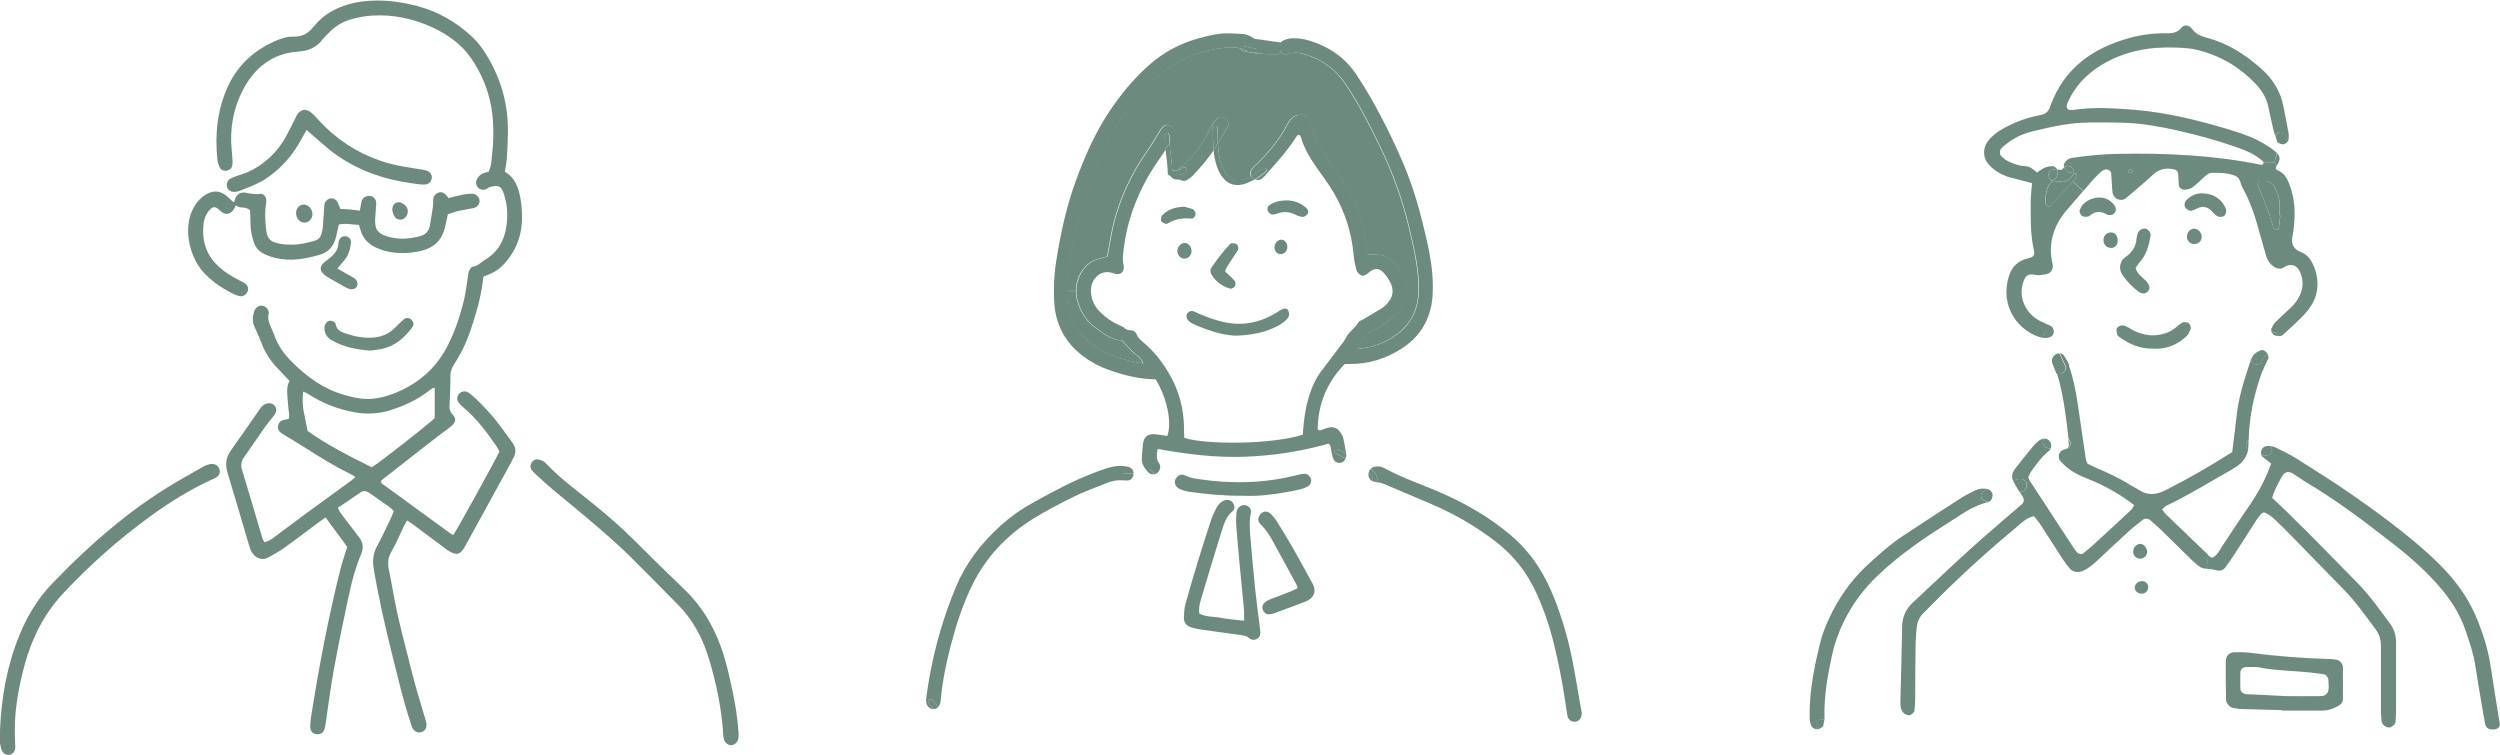 <?xml version="1.0" encoding="UTF-8"?><svg id="_レイヤー_2" xmlns="http://www.w3.org/2000/svg" viewBox="0 0 245.04 73.99"><defs><style>.cls-1{fill-rule:evenodd;}.cls-1,.cls-2{fill:#6c8b7e;stroke-width:0px;}</style></defs><g id="_具"><path class="cls-2" d="M105.73,29.94c.31.81.77,1.53,1.47,2.06.86.64,1.7,1.35,2.75,1.37.39.41.7.77,1.03,1.1.35.34.83.57,1.05,1.16-1.76-.3-3.37-.71-4.78-1.69-.47-.32-.88-.73-1.27-1.14-.69-.71-1.04-1.59-1.19-2.55-.09-.57-.15-1.15-.16-1.72h.82c0,.47.1.94.28,1.41Z"/><path class="cls-2" d="M115.86,16.29c-.12.1-.25.2-.35.32,0,.01-.02.03-.03.04-.19.05-.38.08-.58.09-.04-.92-.2-1.82-.29-2.74.08-.13.16-.25.23-.38.11-.18.19-.4.23-.62.05-.3-.12-.54-.41-.69-.26-.13-.51-.07-.7.12-.17.18-.3.41-.43.62-.38.59-.72,1.19-1.12,1.77-1.57,2.23-2.7,4.66-3.33,7.31-.23.99-.38,1.99-.57,3.01-.2.05-.41.12-.63.17-1.05.22-1.74.86-2.15,1.83-.19.45-.28.91-.28,1.37h-.82c0-.4,0-.8.05-1.21.24-2.57.71-5.09,1.48-7.55.94-2.97,2.1-5.85,3.9-8.43,1.19-1.7,2.52-3.26,4.2-4.51,1.68-1.25,3.59-1.88,5.63-2.13.57-.07,1.16-.09,1.72.08,0,.09.05.17.16.2.2.06.4.11.6.15.11.05.24.06.38.07.82.13,1.68.13,2.49.13.2,0,.26-.2.2-.34h.01c.15.29.48.44.89.3.52-.18.99-.11,1.49.04,1.72.5,3.07,1.48,4.06,2.97,1.31,1.96,2.37,4.05,3.39,6.17,1.2,2.49,2.14,5.08,2.79,7.78.43,1.79.85,3.58.95,5.43.11,1.94-.32,3.66-1.91,4.94-1.06.86-2.28,1.37-3.63,1.55-.14.02-.29-.01-.44-.02.01-.12,0-.19.03-.24.44-.6.82-1.22,1.58-1.55.66-.28,1.24-.76,1.83-1.19.53-.38.89-.9,1.15-1.49.25-.56.32-1.14.16-1.76-.23-.89-.7-1.63-1.33-2.27-.44-.44-.98-.7-1.63-.66-.24.01-.48-.02-.75-.03-.05-.3-.1-.55-.14-.8-.33-2.6-1.28-4.96-2.83-7.07-1.13-1.54-2.2-3.1-2.69-4.99-.2-.77-.49-.91-1.26-.79-.2.03-.42.15-.57.3-.2.2-.35.45-.49.7-.76,1.45-1.8,2.68-2.97,3.81-.16.15-.32.31-.45.48-.17.22-.19.48-.07.69-.94.53-1.97.7-2.62-.49-.43-.79-.57-1.75-.62-2.7.06-.11.12-.21.18-.32.19-.36.42-.7.63-1.06.09-.16.16-.33.24-.5-.05-.14-.07-.27-.14-.37-.23-.39-.73-.49-1.05-.14-.18.2-.35.42-.49.66-.09.14-.16.29-.23.44-.63,1.37-1.52,2.54-2.66,3.53Z"/><path class="cls-2" d="M135.01,46.96c.03.3-.43.29-.46,0-.03-.23-.19-.44-.4-.63.03-.15.11-.27.21-.37.32.26.6.58.65,1Z"/><path class="cls-2" d="M111.09,46.38s0,.08,0,.12c0,.13-.05.25-.12.35-.24,0-.48,0-.72,0-.3,0-.3-.46,0-.46.28,0,.55,0,.83,0Z"/><path class="cls-2" d="M122.29,5.06c-.22-.14-.44-.24-.67-.31,0-.15.11-.3.28-.24.53.16,1.1.25,1.66.29-.08.2-.22.35-.45.36-.11,0-.24.02-.36.01-.13-.02-.25-.04-.38-.07-.03-.01-.06-.03-.09-.04Z"/><path class="cls-2" d="M134.78,47.25c-.38-.07-.63-.33-.65-.7,0-.08,0-.16.02-.23.21.19.38.41.4.63.03.29.49.3.46,0-.05-.42-.33-.74-.65-1,.11-.11.25-.18.42-.21.32-.06.63-.01.92.15,1.73.95,3.6,1.57,5.4,2.35,2.46,1.06,4.76,2.38,6.83,4.09,1.82,1.5,3.15,3.38,4.09,5.54.95,2.19,1.62,4.47,2.09,6.8.31,1.58.57,3.18.85,4.77.03.16.06.31.08.42,0,.11,0,.17-.02.24-.06.35-.3.61-.61.64-.36.04-.69-.17-.77-.56-.02-.11-.05-.22-.06-.33-.06-.36-.11-.72-.16-1.08-.3-2.04-.71-4.06-1.21-6.06-.41-1.6-.96-3.16-1.65-4.65-.9-1.93-2.16-3.57-3.85-4.89-2.04-1.59-4.26-2.86-6.64-3.86-1.52-.64-3.03-1.29-4.55-1.93-.22-.09-.49-.09-.73-.13Z"/><path class="cls-2" d="M118.96,14.73c-.08-.75-.07-1.51-.08-2.16,0-.06.02-.1.04-.14.12-.15.42-.11.42.14,0,.47,0,.98.03,1.49-.13.23-.27.45-.42.67Z"/><path class="cls-2" d="M110.26,46.85c.24,0,.47,0,.72,0-.09.13-.23.22-.4.24-.18.02-.35,0-.35,0-.77-.08-1.29.08-1.79.27-1.09.43-2.19.83-3.24,1.35-1.39.69-2.78,1.4-4.09,2.23-2.51,1.6-4.49,3.71-5.81,6.4-.93,1.88-1.57,3.87-2.1,5.9-.46,1.78-.84,3.58-1,5.42-.02.26-.1.47-.23.62-.21-.2-.4-.42-.57-.65-.18-.24-.58,0-.4.23.17.23.35.44.55.64-.03,0-.05,0-.08,0-.43-.01-.75-.41-.69-.97.07-.69.19-1.38.31-2.07.54-3.1,1.42-6.11,2.64-9.01.97-2.3,2.45-4.2,4.28-5.87,1.04-.95,2.18-1.74,3.41-2.41,1.86-1.03,3.73-2.03,5.72-2.79.8-.31,1.6-.64,2.46-.71.34-.03.69.02,1.03.1.29.07.46.32.48.61-.28,0-.55,0-.83,0-.3,0-.3.46,0,.46Z"/><path class="cls-2" d="M122.38,5.11c.13.03.25.05.38.07-.13,0-.27-.02-.38-.07Z"/><path class="cls-2" d="M122.98,3.81c.56.04,2.43.38,2.98.38.1,0-.55.71-.51.78.06.14,0,.34-.2.34-.81,0-1.67,0-2.49-.13.12,0,.25,0,.36-.01.23-.01-.21-1.16-.13-1.35Z"/><path class="cls-2" d="M126.35,5.27c-.41.14-.73,0-.89-.3-.02-.03-.03-.06-.04-.1-.12-.34.06-.79.45-.94.29-.12.61-.18.92-.18.44,0,.89.05,1.32.17,2.03.56,3.7,1.66,4.87,3.44.68,1.03,1.32,2.1,1.91,3.18,1.02,1.87,1.94,3.78,2.76,5.74,1,2.38,1.65,4.86,2.22,7.37.33,1.46.57,2.93.57,4.43,0,.57-.02,1.15-.12,1.71-.33,1.85-1.29,3.29-2.85,4.32-1.6,1.06-3.37,1.6-5.3,1.57-.13,0-.25,0-.36,0-1.77,1.8-2.62,3.94-2.66,6.39.18.19.33.08.47.04.21-.06.41-.17.63-.21.44-.09.82.05,1.08.42.13.18.27.37.32.58.12.5.21,1.02.29,1.54-.26-.13-.53-.27-.79-.4-.27-.13-.5.26-.23.4.32.16.65.33.97.5-.02.03-.03.06-.04.09-.22.42-.85.47-1.1.06-.13-.21-.16-.47-.22-.71-.05-.22-.07-.44-.13-.65-.02-.09-.1-.16-.16-.25-2.73.77-5.51,1.2-8.34,1.29-2.83.09-5.62-.25-8.43-.77-.1.55-.16.97.12,1.38.18.25.17.54,0,.8-.12.18-.3.3-.49.32.06-.15-.06-.33-.37-.44-.14-.05-.23.03-.26.14-.33-.35-.57-.75-.55-1.27.02-.47.05-.95.11-1.42.08-.69.48-1.01,1.17-.95.41.03.81.11,1.21.17.49-1.29-.02-3.73-1.14-5.55-1.59-.02-3.12-.39-4.61-.93-.87-.31-1.69-.73-2.43-1.29-1.86-1.37-2.82-3.22-2.91-5.52-.04-1.21-.02-2.41.17-3.61.42-2.73.99-5.43,1.93-8.03.93-2.54,2.01-5.01,3.56-7.24,1.11-1.6,2.35-3.07,3.83-4.34,1.89-1.62,4.11-2.49,6.53-2.88.8-.13,1.65-.05,2.47-.01.62.03,1.1.47,1.62.75.2.11.27.36.22.59-.01.05-.03.1-.05.15-.57-.04-1.13-.13-1.66-.29-.18-.06-.29.1-.28.24-.56-.17-1.15-.15-1.72-.08-2.04.25-3.95.88-5.63,2.13-1.67,1.25-3.01,2.81-4.2,4.51-1.8,2.58-2.96,5.46-3.9,8.43-.78,2.46-1.24,4.98-1.48,7.55-.04.41-.05.81-.05,1.22,0,.58.06,1.15.16,1.72.16.96.5,1.84,1.19,2.55.39.41.81.82,1.27,1.14,1.41.98,3.03,1.39,4.78,1.69-.22-.59-.7-.81-1.05-1.16-.34-.33-.65-.69-1.03-1.1-1.05-.02-1.89-.73-2.75-1.37-.71-.53-1.17-1.25-1.47-2.06-.18-.47-.28-.94-.28-1.42s.09-.91.28-1.37c.41-.97,1.1-1.61,2.15-1.83.22-.05.43-.11.63-.17.19-1.02.34-2.03.57-3.01.63-2.65,1.77-5.08,3.33-7.31.4-.57.75-1.18,1.12-1.77.13-.21.26-.44.43-.62.19-.19.44-.25.7-.12.29.15.46.39.41.69-.04.21-.11.43-.23.62-.08.13-.16.25-.23.38-.02-.25-.04-.51-.04-.76,0-.3-.47-.3-.46,0,0,.47.06.93.11,1.39-.2.31-.4.62-.61.91-1.34,1.88-2.34,3.92-2.98,6.13-.31,1.1-.5,2.23-.61,3.36-.03.31-.01.62.06.94.14.66-.3,1.06-.95.82-.57-.21-1.07-.17-1.53.17-.51.39-.73.94-.72,1.58.02.81.35,1.48.91,2.04.52.52,1.11.94,1.79,1.25.2.09.42.17.58.31.19.16.37.22.6.22.28,0,.5.15.6.4.16.41.49.65.81.92,1.21,1.06,2.12,2.34,2.82,3.79.76,1.55,1.03,3.19,1.02,4.89,0,.19.02.37.03.55,2.08.67,8.46.67,11.61-.31.09-1.58.31-3.13.91-4.62.23-.56.5-1.09.87-1.58.61-.81,1.23-1.62,1.84-2.43.21-.28.45-.55.6-.86.29-.62.91-.95,1.24-1.54.08-.14.32-.19.48-.29.6-.36,1.2-.71,1.79-1.07.16-.1.31-.22.44-.36.71-.72.82-1.46.32-2.34-.16-.27-.34-.54-.55-.77-.47-.51-.92-.51-1.47-.04-.39.34-.65.4-.92.17-.14-.12-.27-.28-.31-.45-.11-.46-.22-.93-.26-1.4-.19-2.18-.83-4.23-1.94-6.12-.48-.82-1.05-1.59-1.6-2.36-.7-.99-1.33-2.01-1.66-3.19-.01-.05-.08-.09-.12-.13-.21-.04-.27.14-.35.26-.85,1.31-1.89,2.47-2.93,3.63-.13.14-.25.29-.41.4-.19.14-.43.16-.64.08.39-.23.75-.5,1.06-.76.23-.19-.1-.51-.33-.33-.33.27-.71.54-1.1.76-.11-.21-.09-.47.07-.69.13-.18.29-.33.45-.48,1.17-1.13,2.21-2.36,2.97-3.81.13-.25.29-.5.49-.7.15-.15.37-.26.57-.3.76-.12,1.06.03,1.26.79.48,1.89,1.56,3.45,2.69,4.99,1.55,2.12,2.5,4.47,2.83,7.07.03.25.08.5.14.8.26.01.51.04.75.03.65-.03,1.19.22,1.63.66.63.64,1.1,1.38,1.33,2.27.16.62.09,1.19-.16,1.76-.26.59-.62,1.12-1.15,1.49-.59.42-1.17.9-1.83,1.19-.76.33-1.13.95-1.58,1.55-.03.04-.02.12-.03.24.15,0,.29.04.44.02,1.35-.19,2.57-.69,3.63-1.55,1.58-1.28,2.01-3,1.91-4.94-.1-1.85-.52-3.64-.95-5.43-.65-2.69-1.58-5.28-2.79-7.78-1.02-2.12-2.08-4.21-3.39-6.17-.99-1.48-2.34-2.47-4.06-2.97-.5-.14-.97-.22-1.49-.04Z"/><path class="cls-2" d="M116.05,16.42c-.11-.01-.18.04-.21.12-.04-.01-.11.05-.24.08-.04.01-.08.02-.12.03,0-.01.02-.03.03-.04.1-.12.23-.22.35-.32,1.13-.99,2.02-2.16,2.66-3.53.07-.15.15-.29.23-.44l.17.1s-.04.08-.04.14c0,.65,0,1.41.08,2.16-.59.89-1.29,1.7-2.03,2.47-.17.18-.38.34-.59.46-.29.16-.66.06-.86-.19-.08-.09-.12-.19-.15-.3.48-.06,1.01-.19,1-.52,0-.14-.1-.22-.23-.23-.02,0-.04,0-.06,0Z"/><path class="cls-2" d="M114.23,14.64c-.06-.46-.1-.92-.11-1.39,0-.3.46-.3.46,0,0,.25.02.51.04.76-.13.21-.26.42-.39.63Z"/><path class="cls-2" d="M131.96,44.57c.01.11-.03.24-.08.36-.32-.17-.64-.34-.97-.5-.27-.13-.03-.53.23-.4.26.13.53.27.79.4,0,.05.01.09.02.14Z"/><path class="cls-2" d="M128.77,57.46c.19.54.02,1.01-.46,1.32-.16.1-.33.19-.51.25-.95.36-1.9.71-2.85,1.06-.17.06-.36.11-.55.12-.3.02-.54-.18-.64-.47-.02-.05-.03-.11-.03-.16-.02-.21.08-.39.24-.53.16-.14.37-.24.57-.32.68-.27,1.36-.52,2.04-.79.2-.08.4-.18.6-.28-.03-.13-.04-.23-.08-.31-.8-1.48-1.59-2.96-2.41-4.42-.31-.55-.65-1.08-1.12-1.52-.19-.18-.26-.39-.23-.59.01-.09.05-.19.1-.28.24-.41.69-.53,1.04-.23.26.22.49.5.67.79.52.83,1.03,1.67,1.52,2.52.65,1.13,1.26,2.27,1.89,3.41.08.14.16.28.21.42Z"/><path class="cls-2" d="M128.49,46.92c.08.26-.02.59-.28.74-.22.13-.46.23-.7.29-.49.12-.99.21-1.49.3-1.44.26-2.88.41-4.2.34-1.87.02-3.57-.15-5.27-.39-.34-.05-.68-.16-.99-.31-.39-.2-.51-.64-.32-.97.21-.36.57-.51.97-.3.41.22.84.27,1.27.34,3.26.49,6.5.42,9.71-.41.21-.06.44-.1.65-.11.3,0,.55.2.64.48Z"/><path class="cls-2" d="M123.72,16.49c.23-.19.56.14.33.33-.31.25-.68.53-1.06.76-.09-.03-.17-.08-.23-.15-.05-.05-.1-.11-.13-.17.39-.22.77-.5,1.1-.76Z"/><path class="cls-2" d="M123.5,61.66c.05.35.09.72-.27.94-.35.22-.65.1-.94-.16-.13-.11-.34-.14-.53-.17-1.29-.19-2.58-.35-3.86-.54-.38-.05-.75-.12-1.12-.23-.46-.14-.76-.46-.74-.98.02-.41.03-.83.13-1.22.39-1.44.81-2.87,1.25-4.29.41-1.37.85-2.73,1.3-4.08.14-.42.34-.82.54-1.21.17-.31.43-.55.77-.68.31-.12.66,0,.84.28.13.2.17.46.05.65-.03.05-.06.09-.11.13-.66.54-.86,1.31-1.1,2.06-.63,2.03-1.25,4.06-1.85,6.1-.18.6-.4,1.2-.31,1.88.67.35,1.42.28,2.13.42.71.14,1.44.18,2.26.28,0-.42.02-.7,0-.98-.16-1.74-.34-3.48-.5-5.21-.1-1.11-.2-2.21-.28-3.32-.02-.31,0-.63.02-.95,0-.13.03-.25.07-.37.13-.36.47-.55.83-.49.35.07.61.38.52.78-.03.15-.06.29-.07.44-.06.52-.03,1.04,0,1.55.14,1.8.31,3.6.49,5.4.07.65.15,1.3.23,1.96.07.57.15,1.15.22,1.73.01.09.02.19.03.28Z"/><path class="cls-2" d="M122.75,17.42c.07.06.15.12.23.15-1.02.61-2.21.94-3.09-.12-.59-.72-.84-1.72-.94-2.73.15-.22.28-.44.42-.67.05.95.19,1.91.62,2.7.65,1.19,1.68,1.02,2.62.49.03.06.08.12.13.17Z"/><path class="cls-2" d="M122.29,5.06s.06.03.09.04c-.2-.04-.41-.09-.6-.15-.11-.03-.16-.12-.16-.2.23.07.45.17.67.31Z"/><path class="cls-2" d="M120.29,11.81c.06.1.09.23.14.37-.08.17-.15.34-.24.5-.2.35-.43.69-.63,1.06-.06.11-.12.21-.18.32-.03-.51-.03-1.02-.03-1.49,0-.24-.31-.29-.42-.14l-.17-.1c.14-.24.31-.46.49-.66.31-.35.81-.25,1.05.14Z"/><path class="cls-2" d="M116.34,16.66c0,.33-.53.46-1,.52-.03-.17.02-.36.15-.53.04,0,.08-.02.12-.03.13-.03.2-.09.24-.08.03-.08.09-.13.21-.12.02,0,.04,0,.06,0,.13.02.23.09.23.23Z"/><path class="cls-2" d="M115.49,16.65c-.13.17.32.75.35.92-.28.03-.8.17-1.15-.35-.13,0-.23-.11-.23-.23-.01-.79-.13-1.57-.23-2.35.13-.21.26-.42.39-.63.08.91.25,1.82.29,2.74.19-.02.39-.05.58-.09Z"/><path class="cls-2" d="M112.71,46.05c.31.11.42.29.37.44-.17.02-.35-.03-.5-.17-.05-.04-.09-.09-.14-.14.03-.11.13-.19.26-.14Z"/><path class="cls-2" d="M91.4,68.63c.17.23.36.45.57.65-.11.13-.25.21-.42.22-.2-.2-.38-.41-.55-.64-.18-.24.22-.47.4-.23Z"/><path class="cls-1" d="M120.97,32.9c-.16-.02-.6-.06-1.03-.14-1.05-.22-2.06-.58-3.04-1.03-.22-.1-.43-.29-.56-.49-.08-.12-.06-.39.03-.52.09-.13.31-.26.46-.24.24.03.47.17.7.27.69.31,1.4.56,2.14.75,1.95.51,3.75.18,5.44-.85.21-.13.42-.28.65-.37.17-.07.4-.05.5.14.08.15.12.36.08.51-.04.17-.17.33-.31.46-.52.48-1.16.76-1.81,1-.78.29-2.13.51-3.25.51Z"/><path class="cls-1" d="M120.11,26.64c.31.3.65.58.93.91.09.11.07.39-.01.52-.08.13-.34.26-.47.22-.74-.23-1.36-.65-1.78-1.32-.14-.22-.19-.5-.05-.72.55-.84,1.18-1.62,1.86-2.36.08-.09.36-.05.53,0,.22.07.32.45.2.65-.27.42-.56.84-.83,1.26-.13.21-.26.43-.37.64-.03.05-.01.12-.02.19Z"/><path class="cls-1" d="M126.19,19.64c.65.02,1.36.25,1.92.82.13.14.18.36.05.52-.11.13-.3.28-.45.28-.24,0-.5-.1-.72-.21-.6-.31-1.21-.35-1.84-.1-.12.05-.25.06-.37.08-.2.03-.52-.22-.54-.44-.03-.19.01-.37.19-.49.49-.33,1.04-.46,1.76-.46Z"/><path class="cls-1" d="M116.09,20.26c.2.06.5.13.79.23.21.07.36.43.28.63-.08.2-.24.33-.41.31-.84-.09-1.62.05-2.35.5-.1.06-.36-.06-.5-.16-.17-.12-.12-.53.03-.68.56-.58,1.27-.8,2.16-.83Z"/><path class="cls-1" d="M116.08,25.35c-.43,0-.75-.44-.66-.91.07-.38.45-.68.79-.62.34.06.6.43.58.83-.02.39-.34.71-.71.7Z"/><path class="cls-1" d="M125.5,24.91c-.37-.02-.63-.38-.57-.79.07-.4.44-.69.77-.62.27.06.49.38.48.7-.01.41-.32.73-.69.7Z"/><path class="cls-1" d="M44.47,52.37c.38-.54,4.19-7.44,4.48-8.12-.09-.16-.18-.35-.3-.53-.95-1.39-1.97-2.73-3.27-3.82-.14-.12-.28-.26-.4-.41-.22-.29-.21-.61,0-.87.2-.24.56-.34.86-.18.19.1.37.25.53.39.96.88,1.85,1.83,2.63,2.88.42.56.83,1.12,1.24,1.69.33.45.36.93.11,1.43-.16.31-.32.62-.49.93-1.42,2.59-2.84,5.17-4.26,7.76-.48.87-.83.96-1.67.45-.16-.1-.31-.23-.46-.34-1.04-.78-2.09-1.56-3.13-2.33-.12-.09-.26-.17-.45-.29-.12.22-.23.4-.32.59-.4.83-.75,1.69-1.21,2.48-.34.57-.37,1.13-.25,1.73.14.72.29,1.43.41,2.15.48,2.75,1.23,5.44,1.91,8.15.32,1.26.71,2.5,1.07,3.75.1.33.22.66.29,1,.09.43-.13.81-.49.9-.4.1-.73-.07-.91-.49-.09-.2-.14-.42-.21-.63-.66-1.99-1.13-4.03-1.64-6.06-.73-2.92-1.41-5.86-1.91-8.83-.13-.79-.07-1.49.32-2.2.5-.92.93-1.87,1.39-2.82.09-.2.17-.41.26-.64-.15-.14-.27-.28-.42-.39-.65-.46-1.31-.9-1.95-1.37-.32-.23-.61-.27-.95-.03-.7.49-1.41.96-2.17,1.47.1.2.17.37.27.51.46.61.92,1.21,1.39,1.82.14.18.26.36.4.53.42.52.49,1.05.23,1.68-.52,1.23-.88,2.52-1.16,3.82-.54,2.48-1.05,4.96-1.51,7.46-.33,1.81-.56,3.64-.83,5.46-.02.12-.04.25-.08.37-.12.4-.39.58-.78.54-.38-.03-.62-.27-.63-.7,0-.28.02-.57.06-.85.76-4.89,1.68-9.75,2.88-14.55.18-.74.44-1.45.68-2.25-.66-.96-1.41-1.89-2.12-2.9-.36.26-.65.46-.93.67-1.04.78-2.07,1.57-3.13,2.33-.49.35-1.03.62-1.55.93-.59.35-1.34.06-1.67-.61-.1-.2-.17-.41-.23-.62-.7-2.37-1.39-4.75-2.11-7.11-.24-.79-.14-1.48.34-2.15.96-1.34,1.89-2.7,2.84-4.06.16-.24.35-.45.65-.53.34-.09.68,0,.84.26.17.27.15.57-.09.88-.29.38-.6.74-.88,1.13-.69.98-1.37,1.99-2.06,2.97-.28.39-.35.76-.21,1.24.68,2.21,1.32,4.44,1.98,6.66.04.15.13.28.21.44.52-.1.88-.42,1.25-.7,1.05-.77,2.08-1.56,3.13-2.33,1.38-1.01,2.77-2.02,4.16-3.02.12-.09.23-.2.39-.34-.28-.16-.48-.29-.7-.4-1.49-.72-2.88-1.61-4.27-2.49-.7-.44-1.4-.86-2.11-1.29-.05-.03-.11-.06-.16-.1-.25-.18-.41-.41-.35-.73.06-.3.25-.51.56-.59.15-.04.31-.04.48-.07.13-.35,0-.69-.02-1.03-.03-.44-.08-.88-.11-1.33-.03-.47-.03-.95.22-1.38-.44-.47-.86-.9-1.27-1.34-.63-.68-1.13-1.44-1.46-2.32-.21-.56-.47-1.11-.71-1.66-.22-.49-.19-.99-.03-1.49.12-.38.45-.61.78-.57.37.05.73.41.64.81-.14.56.11.99.29,1.45.08.21.19.4.26.61.34,1.02.95,1.86,1.7,2.61,1.47,1.48,3.12,2.69,5.17,3.27,1.04.3,2.09.51,3.19.32.85-.14,1.66-.42,2.43-.79,1.82-.87,3.27-2.15,4.27-3.93.87-1.54,1.41-3.19,1.83-4.88.19-.77.27-1.56.4-2.34.03-.19.03-.39.11-.55.08-.16.23-.39.36-.4.49-.05.77-.42,1.14-.64,1.28-.73,1.95-1.89,2.15-3.3.14-.94.12-1.9-.14-2.84-.04-.15-.08-.31-.14-.45-.23-.65-.51-.82-1.35-.57-.12.03-.21.14-.33.19-.33.14-.64.07-.85-.19-.21-.25-.21-.58-.01-.89.24-.38.62-.52,1.09-.62.08-.26.21-.52.24-.79.22-1.83.34-3.67.02-5.5-.31-1.78-.99-3.41-2.02-4.88-.95-1.36-2.28-2.29-3.77-2.98-1.87-.86-3.85-1.28-5.92-1.15-.66.04-1.32.17-1.96.34-.87.23-1.63.68-2.26,1.35-.19.21-.42.4-.59.62-.59.79-1.39,1.15-2.37,1.21-2.64.18-4.4,1.65-5.54,3.92-.88,1.76-1.21,3.66-1.03,5.64.04.38.07.76.09,1.14,0,.16,0,.32-.02.47-.05.27-.24.44-.51.5-.29.07-.61-.05-.73-.31-.11-.23-.19-.48-.22-.72-.26-2.5-.03-4.94,1.05-7.26,1.02-2.19,2.71-3.63,4.91-4.53.47-.19.96-.33,1.48-.31.78.02,1.39-.25,1.9-.87.54-.66,1.17-1.25,1.94-1.66.94-.5,1.92-.79,2.98-.92,1.8-.22,3.55,0,5.28.44,2.07.54,3.87,1.58,5.43,3.03.54.5.97,1.09,1.36,1.71,1.5,2.41,2.22,5.04,2.14,7.87-.04,1.2-.04,2.41-.3,3.64,1.16.69,1.44,1.86,1.6,3.08.26,1.99,0,3.86-1.28,5.5-.71.91-1.24,1.29-2.4,1.69-.03.19-.08.41-.1.62-.2,1.58-.66,3.1-1.16,4.6-.39,1.18-.92,2.3-1.6,3.34-.23.35-.38.7-.39,1.14,0,1.02-.05,2.03-.09,3.05-.01.3.07.52.29.76.39.42.34.77-.09,1.14-.38.33-.81.6-1.21.91-.68.52-1.35,1.05-2.03,1.58-1.15.9-2.3,1.8-3.45,2.7-.09.07-.17.17-.24.23.01.08,0,.12.02.14.01.03.03.05.06.07,2.28,1.67,4.56,3.33,6.85,4.99.05.03.12.04.18.05ZM42.62,38c-.16.04-.19.04-.22.05-.16.11-.31.22-.46.33-1.12.85-2.39,1.43-3.73,1.84-1.11.34-2.25.4-3.39.2-1.67-.29-3.23-.89-4.65-1.83-.12-.08-.27-.12-.46-.2-.07.71-.06,1.34.06,1.96.12.62.25,1.23.38,1.89,1.96,1.4,4.13,2.49,6.29,3.56.87-.54,5.62-4.26,6.17-4.82v-2.98Z"/><path class="cls-1" d="M43.99,19.41c.53-.13.99-.26,1.46-.35.28-.05.57-.08.85-.07.38.02.67.33.71.66.03.32-.23.67-.61.75-.49.11-1,.17-1.49.28-.34.08-.66.21-1.01.32-.09.4-.18.76-.25,1.13-.32,1.51-1.21,2.29-2.81,2.55-1.32.22-2.59.18-3.83-.34-.84-.35-1.43-.92-1.68-1.81-.04-.15-.09-.3-.15-.49-.65,0-1.29-.2-1.97-.03-.1.46-.19.89-.3,1.32-.23.87-.78,1.44-1.66,1.67-1.04.28-2.09.51-3.19.44-.73-.05-1.44-.2-2.11-.52-.55-.26-.92-.65-1.09-1.24-.16-.52-.29-1.04-.3-1.58,0-.51-.03-1.01-.05-1.47-.39-.45-.97-.14-1.4-.5-.08.16-.13.3-.22.42-.3.44-.71.53-1.14.25-.1-.07-.19-.17-.28-.25-.4-.34-.6-.33-.95.06-.33.37-.5.81-.56,1.29-.21,1.68.25,3.14,1.54,4.29.6.54,1.28.93,1.98,1.3.2.1.4.19.58.32.25.19.32.51.21.77-.14.31-.45.51-.76.45-.18-.03-.37-.1-.54-.18-1.07-.51-2.05-1.16-2.88-2-1.48-1.52-2.16-4.34-1.22-6.28.28-.58.66-1.08,1.21-1.44.82-.53,1.54-.47,2.25.18.16.15.32.3.49.45.02.02.06.02.14.05.03-.11.04-.22.08-.32.21-.48.54-.69,1.05-.6.46.08.91.2,1.4.11.32-.06.59.26.61.6,0,.13,0,.26-.02.38-.14.76-.08,1.52-.02,2.28.02.22.05.44.1.66.1.44.36.7.8.85.56.18,1.12.21,1.69.21.74,0,1.44-.18,2.15-.37.38-.1.61-.32.71-.69.06-.21.11-.43.13-.65.05-.6.09-1.2.13-1.8.01-.16,0-.32.04-.47.05-.27.31-.51.59-.55.28-.04.51.08.65.31.13.21.2.46.31.72.31.02.62.02.94.05.31.03.62.07.97.12.03-.19.06-.37.1-.55.03-.16.04-.32.1-.46.13-.33.51-.5.87-.42.31.07.55.36.54.7-.02.54-.09,1.07-.11,1.61-.03.94.25,1.34,1.12,1.62,1.09.36,2.19.29,3.28,0,.49-.13.85-.46.95-.97.13-.65.22-1.31.32-1.97.03-.22.02-.44.03-.67.02-.32.2-.54.48-.65.3-.13.56,0,.77.22.08.09.16.19.28.34Z"/><path class="cls-1" d="M0,71.58c.13-3.22.69-6.37,1.92-9.36.76-1.86,1.8-3.58,3.2-5.03,3.91-4.06,8.14-7.73,13.1-10.48.58-.32,1.15-.67,1.74-.99.22-.12.47-.21.71-.24.42-.06.78.21.86.58.07.36-.09.64-.49.82-2.27,1.01-4.37,2.31-6.37,3.77-3.06,2.23-5.88,4.73-8.47,7.5-1.85,1.98-3.06,4.35-3.77,6.96-.57,2.12-.98,4.26-.98,6.47,0,.41.02.82.03,1.24,0,.16.03.32.02.47-.01.34-.24.62-.55.69-.28.07-.65-.11-.77-.43-.1-.26-.17-.55-.19-.83-.03-.38,0-.76,0-1.14Z"/><path class="cls-1" d="M72.4,71.82c0,.13,0,.35-.03.57-.06.36-.38.65-.72.65-.29,0-.6-.24-.69-.56-.04-.15-.06-.31-.07-.47-.16-2.55-.67-5.03-1.41-7.46-.59-1.96-1.53-3.76-2.99-5.24-1.03-1.04-2.05-2.08-3.08-3.12-.97-.96-1.92-1.95-2.93-2.86-1.34-1.21-2.72-2.39-4.11-3.54-1.3-1.07-2.62-2.11-3.83-3.28-.14-.13-.29-.25-.4-.4-.17-.22-.18-.47-.06-.72.13-.25.35-.38.62-.36.18.01.37.08.53.17.14.07.26.19.36.3,1.43,1.5,3.12,2.7,4.71,4.01,1.33,1.09,2.62,2.2,3.84,3.42,1.64,1.64,3.29,3.26,4.97,4.87,1.64,1.57,2.77,3.46,3.54,5.57.51,1.4.83,2.86,1.14,4.32.28,1.34.51,2.68.6,4.14Z"/><path class="cls-1" d="M30.05,12.74c-.2.36-.38.65-.54.95-.79,1.48-1.86,2.71-3.23,3.68-.89.63-1.91.99-2.91,1.38-.09.03-.19.04-.28.05-.43.05-.74-.13-.83-.46-.1-.36.04-.7.4-.87.34-.16.71-.28,1.07-.4.79-.25,1.5-.65,2.16-1.17.89-.7,1.6-1.54,2.14-2.52.29-.53.55-1.07.83-1.61.09-.17.15-.35.25-.51.35-.55.86-.65,1.37-.24.32.26.59.57.87.88,1.67,1.8,3.68,3.09,6,3.88,1.05.36,2.14.55,3.24.72.41.06.82.11,1.22.22.44.12.64.59.44.98-.14.3-.42.4-.71.39-.38,0-.76-.07-1.13-.12-2.81-.38-5.42-1.29-7.72-2.99-.71-.53-1.36-1.14-2.03-1.71-.19-.16-.37-.32-.62-.54Z"/><path class="cls-1" d="M36.25,34.36c-1.33-.1-2.56-.35-3.69-.98-.52-.29-.79-.72-.75-1.32.02-.3.23-.57.5-.62.21-.04.56.1.6.36.09.55.49.71.91.86.84.3,1.7.48,2.61.44.86-.04,1.61-.32,2.23-.92.3-.29.58-.59.89-.86.28-.24.63-.18.84.09.17.21.19.45,0,.7-.74.98-1.63,1.78-2.87,2.07-.43.1-.88.14-1.27.19Z"/><path class="cls-1" d="M33.05,26.31c.43.25.76.43,1.08.62.19.11.4.2.58.32.31.21.41.54.27.82-.12.24-.42.35-.74.25-.15-.04-.29-.12-.43-.19-.55-.31-1.1-.61-1.65-.94-.19-.11-.37-.24-.52-.4-.27-.28-.28-.65,0-.94.17-.18.38-.33.58-.48.52-.4.94-.85.95-1.56,0-.12.06-.24.12-.35.14-.27.44-.37.73-.27.23.07.4.33.38.59-.07.64-.23,1.24-.66,1.75-.2.24-.41.47-.68.79Z"/><path class="cls-1" d="M30.63,20.97c0,.48-.38.87-.83.85-.43-.02-.76-.41-.78-.92-.01-.5.34-.87.81-.85.41.02.8.47.79.92Z"/><path class="cls-1" d="M38.44,20.6c.03-.15.03-.28.07-.4.1-.3.47-.45.77-.34.53.2.79.62.66,1.09-.09.31-.38.58-.66.58-.31,0-.55-.15-.68-.43-.08-.16-.11-.35-.15-.51Z"/><path class="cls-2" d="M208.82,16.61c.08,0,.16.11.24.17-.08.06-.16.17-.25.18-.07,0-.16-.11-.23-.17.08-.06.16-.18.24-.18Z"/><path class="cls-2" d="M203.49,17.43c-.11.12-.22.24-.32.36-.75.82-1.5,1.63-2.25,2.45-.03.03-.14.02-.18-.01-.09-.07-.21-.16-.21-.26-.06-.84.03-1.64.66-2.24.06.02.12.03.19.03.1,0,.2,0,.3.01.03,0,.05,0,.05,0,.03,0,.06,0,.09.02.12.02.25.06.37.05.4-.02.66-.32.92-.58.09-.09.14-.19.16-.29.03,0,.07,0,.1.02.18.04.26.3.13.45Z"/><path class="cls-2" d="M222.82,22.27c-.4-1.39-.93-2.74-1.51-4.07-.11-.25.09-.47.38-.47.06,0,.13,0,.19,0,.48,0,.85.17,1.07.62.26.51.45,1.04.49,1.62.02.38,0,.75,0,1.13.02,0,.04,0,.06,0-.05.44-.09.87-.15,1.31,0,.05-.07.13-.1.12-.11-.02-.23-.06-.34-.11-.05-.03-.08-.09-.1-.15Z"/><path class="cls-2" d="M223.19,13.86c-.06-.18-.11-.36-.16-.54.15-.35.6-.57.91-.2.16.19.28.42.35.67-.09.15-.26.3-.44.35-.18.05-.6-.11-.66-.28Z"/><path class="cls-2" d="M221.31,18.21c.58,1.33,1.11,2.67,1.51,4.07.02.06.05.13.1.15.1.05.22.09.34.11.03,0,.09-.07.1-.12.06-.44.1-.87.15-1.31-.02,0-.04,0-.06,0,0-.38.02-.75,0-1.13-.03-.57-.23-1.1-.49-1.62-.22-.45-.59-.62-1.07-.62-.06,0-.13,0-.19,0-.29,0-.49.23-.38.47ZM221.39,22.5c-.39-1.41-.86-2.79-1.57-4.07-.15-.27-.2-.6-.35-.87-.08-.15-.26-.29-.43-.35-.72-.27-1.49-.28-2.25-.27-.26,0-.47.16-.66.33-.42.39-.83.79-1.28,1.13-.19.14-.47.16-.72.2-.22.03-.56-.22-.57-.41-.03-.38-.04-.75-.06-1.13-.01-.26-.2-.43-.48-.48-.72-.13-1.38-.02-1.94.5-.51.47-1.04.93-1.57,1.38-.38.33-.76.67-1.16.98-.49.37-1.2.04-1.29-.59-.04-.31-.05-.63-.07-.95-.02-.31-.04-.63-.06-.94-.02-.21-.38-.43-.58-.34-.12.05-.25.07-.34.15-.28.25-.56.52-.81.8-.34.38-.67.76-1,1.15l-1.03-.94c.11-.12.22-.24.32-.36.13-.15.06-.41-.13-.45-.03,0-.07-.01-.1-.02.09-.47-.51-.94-.95-.56-.02-.08-.03-.15-.02-.22.04-.26.35-.59.62-.65.12-.03.25-.06.37-.07,1.44-.21,2.9-.35,4.36-.37,4.71-.09,9.39.13,14.02,1.08.06.01.17-.1.23-.18,0,0,0,0,0-.02l1.09-.02c.03.12.09.22.17.3-.16.29-.12.35.2.5.5.24.76.63.97,1.12.49,1.2.66,2.44.57,3.73-.03.5-.08,1.01-.18,1.51-.16.79.04,1.31.87,1.63.67.26,1.05.89,1.29,1.57.57,1.58.27,3.03-.79,4.27-.69.82-1.54,1.51-2.32,2.25-.09.08-.23.13-.35.13h-.01c-.12-.26-.43-.44-.72-.34-.06-.15-.08-.33-.03-.43.11-.22.22-.46.4-.63.49-.49,1.02-.95,1.53-1.43.37-.35.65-.76.87-1.24.37-.82.31-1.6-.09-2.38-.24-.47-.76-.66-1.27-.43-.17.08-.33.22-.51.25-.17.03-.38,0-.53-.08-.47-.25-.78-.65-.93-1.16-.25-.85-.49-1.71-.73-2.56ZM209.06,16.78c-.08-.06-.16-.17-.24-.17-.08,0-.16.12-.24.18.08.06.16.17.23.17.09,0,.16-.12.25-.18Z"/><path class="cls-2" d="M223.18,15c.29.3.35.61.07,1.08-.04.06-.07.12-.1.17-.08-.08-.14-.19-.17-.3-.03-.12-.02-.25.05-.39.08-.17.13-.37.15-.56Z"/><path class="cls-2" d="M222.68,32.6c.29-.1.6.08.72.34-.17,0-.37-.03-.52-.1-.08-.04-.15-.13-.19-.24Z"/><path class="cls-2" d="M222.53,43.72c.5.52-.3,1.3-.84.8-.02-.02-.04-.04-.07-.05-.02-.13,0-.27.05-.38.12-.26.34-.38.6-.38.08,0,.17,0,.26.02Z"/><path class="cls-2" d="M225.75,51.73c1.78,1.81,3.57,3.61,5.34,5.43,1.16,1.18,2.11,2.53,3.1,3.86.44.58.67,1.21.66,1.94,0,.7,0,1.4,0,2.1,0,1.52,0,3.05,0,4.57,0,.38-.02.76-.05,1.14-.02.25-.43.56-.69.54-.28-.02-.64-.32-.67-.58-.03-.31-.07-.63-.07-.95,0-1.27,0-2.54,0-3.81,0-.89,0-1.78,0-2.67,0-.6-.16-1.12-.51-1.6-.99-1.32-1.93-2.68-3.09-3.87-1.77-1.82-3.54-3.64-5.32-5.45-.53-.54-1.07-1.08-1.63-1.6-.23-.21-.51-.37-.79-.52-.08-.04-.27-.01-.34.06-.18.17-.34.38-.48.59-.76,1.17-1.5,2.35-2.26,3.52-.28.43-.57.84-.88,1.24-.16.21-.44.3-.69.25-.36-.08-.71-.15-1.07-.17l.09-1.35c.09.09.2.15.31.22.04.03.11.02.18.03.47-.25.67-.74.95-1.16.85-1.26,1.67-2.55,2.54-3.8.91-1.31,1.68-2.68,2.23-4.26-.27-.2-.56-.41-.84-.65-.09-.07-.14-.19-.16-.32.02.01.05.03.07.05.53.51,1.34-.28.84-.8.17.02.33.06.48.13.74.36,1.49.72,2.18,1.16,1.82,1.15,3.65,2.3,5.42,3.53,2.5,1.74,4.95,3.55,7.23,5.58,1.57,1.4,3.01,2.92,4.07,4.75.38.66.71,1.35.99,2.05.55,1.42,1.01,2.87,1.23,4.39.28,1.88.6,3.76.9,5.64.05.31-.2.54-.6.56-.5.02-.75-.13-.84-.57-.12-.56-.2-1.12-.3-1.69-.22-1.32-.46-2.63-.65-3.94-.17-1.2-.57-2.34-.96-3.48-.51-1.52-1.34-2.86-2.37-4.09-1.36-1.61-2.91-3.01-4.57-4.3-2.8-2.19-5.62-4.35-8.69-6.16-.44-.26-.84-.57-1.27-.84-.46-.29-.85-.2-1.11.29-.36.66-.75,1.31-.95,2.08.53.5,1.04.97,1.54,1.46.5.49,1,.98,1.49,1.48Z"/><path class="cls-2" d="M221.68,35.45c-.13.29-.55.35-.79.21-.16-.09-.25-.23-.27-.39.08-.2.18-.39.32-.54.16-.17.41-.28.63-.39.19-.09.37.02.52.14.05.03.09.09.13.14-.22.25-.4.52-.53.83Z"/><path class="cls-2" d="M223.63,69.6c-1.27-.03-2.54-.06-3.8-.1-.31,0-.63-.05-.94-.11-.34-.06-.7-.46-.7-.81-.03-1.27-.04-2.53-.03-3.8,0-.48.38-.85.84-.85.51,0,1.02-.02,1.52.05,2.64.34,5.29.55,7.96.62.19,0,.38.04.56.07.21.03.48.27.54.48.02.06.06.12.06.18,0,1.07.02,2.15,0,3.22,0,.25-.16.47-.4.61-.5.29-1.02.49-1.61.49-1.33,0-2.66,0-3.99,0v-.04ZM221.54,65.43c-.43-.08-.88-.05-1.33-.05-.37,0-.61.21-.62.56-.01.5-.01,1.01,0,1.52,0,.33.26.56.62.58,1.14.06,2.28.11,3.86.19.83,0,2.09.02,3.36,0,.56,0,.8-.29.82-.83,0-.25-.01-.51-.03-.76-.02-.25-.23-.52-.44-.55-.44-.06-.88-.12-1.32-.17-1.63-.18-3.29-.17-4.91-.48Z"/><path class="cls-2" d="M220.34,44.09c-.27-.25-.25-.75.06-.94,0,.22-.02.43-.03.65,0,.1-.02.2-.03.29Z"/><path class="cls-2" d="M209.08,54.1c0-.39.27-.73.64-.79.31-.05.69.31.73.69.04.41-.23.72-.63.76-.38.03-.73-.28-.74-.66Z"/><path class="cls-2" d="M209.24,57.63c-.01-.37.31-.67.72-.67.32,0,.59.24.6.56.02.4-.28.69-.7.67-.32-.01-.61-.28-.62-.56Z"/><path class="cls-2" d="M202.32,16.4c.44-.38,1.04.09.95.56-.16-.02-.31-.02-.46-.06-.24-.07-.42-.28-.49-.5Z"/><path class="cls-2" d="M202.71,43.04c.35.3.23,1.03-.37,1.03h-.06c.06-.02.13-.04.19-.06.23-.06.32-.24.31-.42-.02-.19-.04-.37-.06-.56Z"/><path class="cls-2" d="M202.38,35.79c.29.58-.44,1.1-.84.78-.12-.32-.26-.64-.38-.96-.11-.3,0-.62.27-.84.13-.1.29-.14.44-.12.15.39.33.77.51,1.14Z"/><path class="cls-2" d="M201.18,17.72c-.55-.18-.49-1.13.19-1.13.09,0,.19,0,.28.01.03.04.04.09.04.14.02.18-.02.37-.08.53-.04.11-.15.21-.25.28-.06.05-.13.1-.18.16Z"/><path class="cls-2" d="M202.81,16.9c.15.05.31.05.46.06-.02.1-.07.2-.16.29-.26.26-.53.56-.92.58-.13,0-.25-.03-.37-.05-.03,0-.06-.01-.09-.02,0,0-.02,0-.05,0-.1,0-.2-.01-.3-.01-.07,0-.13-.01-.19-.03.06-.06.12-.11.18-.16.1-.08.21-.17.25-.28.06-.17.1-.36.08-.53,0-.05-.02-.09-.04-.14.11,0,.23.02.34.04.01,0,.04,0,.07,0,.08-.07.15-.15.23-.22.01-.01.02-.02.03-.03.06.21.25.42.49.5Z"/><path class="cls-2" d="M204.79,12.01c-1.85,0-3.65.4-5.44.83-.86.21-1.69.54-2.43,1.07-.26.18-.5.39-.73.6-.23.21-.22.66.02.85.19.16.39.34.61.44.52.24,1.05.46,1.63.48.48.01.83.29,1.21.63.25-.16.49-.36.77-.48.22-.1.48-.13.73-.15.17-.01.39.15.48.33-.09,0-.19-.01-.28-.01-.68,0-.74.94-.19,1.13-.63.6-.72,1.4-.66,2.24,0,.09.13.19.21.26.04.03.16.04.18.01.75-.81,1.5-1.63,2.25-2.45l1.03.94c-.33.38-.66.77-.99,1.15-.21.24-.42.47-.63.72-1.29,1.55-1.85,3.29-1.37,5.3.11.48-.19.91-.64.98-.25.04-.5.09-.75.09s-.5-.08-.75-.07c-.26,0-.49.16-.6.4-.48,1.07-.39,2.1.26,3.07.32.48.76.85,1.28,1.11.34.17.69.31,1.04.48.19.09.32.44.27.66,0,.02,0,.03-.01.05-.26-.47-1.12-.17-1.06.46-2.26-.54-4.3-2.97-3.31-6.09.28-.89.89-1.5,1.87-1.72.55-.12.67-.32.57-.78-.36-1.57-.32-3.15-.32-4.74,0-.57.08-1.14.13-1.85-.71-.18-1.31-.34-1.91-.5-.19-.05-.37-.08-.55-.15-.72-.28-1.36-.66-1.86-1.27-.48-.59-.51-1.49-.05-2.12.46-.63,1.07-1.07,1.76-1.43,1.07-.56,2.2-.98,3.39-1.19.49-.08.81-.32.98-.78.02-.06.04-.12.06-.18,1.35-3.66,4.14-5.63,7.77-6.62,1.23-.34,2.49-.47,3.76-.45.55,0,.96-.12,1.32-.57.24-.3.75-.23,1,.12.36.5.84.72,1.41.87,2.07.55,3.83,1.65,5.41,3.07,1.12,1,1.88,2.22,2.16,3.71.17.87.35,1.74.5,2.61.03.18,0,.38,0,.56,0,.06-.02.11-.06.17-.07-.25-.18-.47-.35-.67-.31-.37-.77-.15-.91.2-.07-.24-.14-.49-.2-.73-.17-.74-.32-1.49-.49-2.23-.19-.82-.63-1.52-1.2-2.13-1.57-1.66-3.46-2.77-5.66-3.33-.73-.19-1.51-.22-2.27-.25-2.52-.09-4.92.35-7.12,1.66-1.57.94-2.77,2.2-3.47,3.92-.1.25.07.55.32.54.13,0,.26,0,.38-.02,1.96-.29,3.92-.15,5.89,0,3.31.27,6.49,1.08,9.65,2.04,1.16.35,2.28.78,3.31,1.43.32.2.64.41.93.66.04.03.07.06.1.1-.02.2-.07.39-.15.56-.06.14-.07.27-.05.39l-1.09.02s-.04-.12-.07-.15c-.82-.75-1.84-1.12-2.85-1.47-1.86-.65-3.76-1.15-5.67-1.58-1.55-.34-3.11-.63-4.7-.71-1.27-.06-2.54-.04-3.81-.05Z"/><path class="cls-2" d="M200.86,43.2c.2.22.25.53.13.78-.12-.02-.23-.05-.35-.09-.43-.14-.49-.6-.3-.9.2-.01.39.06.52.2Z"/><path class="cls-2" d="M200.8,33.1c-.19.02-.38.05-.56,0-.06-.63.8-.93,1.06-.46-.07.23-.27.42-.5.45Z"/><path class="cls-2" d="M198.24,46.99c.18.06.29.17.36.3.11.22.06.5-.12.72-.17.21-.39.23-.58.15-.03-.04-.05-.09-.08-.13-.13-.22-.25-.44-.38-.66-.06-.09-.1-.19-.13-.28.29-.08.65-.21.94-.11Z"/><path class="cls-2" d="M198.6,47.29c-.06-.13-.18-.24-.36-.3-.28-.1-.65.03-.94.11-.15-.39-.09-.77.2-1.14.59-.75,1.18-1.5,1.78-2.23.16-.19.36-.35.55-.52.16-.13.34-.2.51-.21-.19.29-.13.76.3.9.12.03.23.06.35.09-.04.08-.1.16-.19.23-.71.56-1.21,1.3-1.73,2.01-.11.15-.17.34-.27.55.07.16.13.33.22.5l-.42.02Z"/><path class="cls-2" d="M195.29,48.4c.06.2-.03.5-.17.67-.02.01-.05.02-.07.03-.67.32-1.26-.68-.58-1,.12-.06.24-.11.36-.17.2.06.41.25.46.47Z"/><path class="cls-2" d="M202.8,35.87c.42,1.2.66,2.45.85,3.7.27,1.82.53,3.64.8,5.46.02.12.09.24.16.42.29.14.63.31.97.46,1.17.49,2.31,1.04,3.39,1.72.22.13.45.24.66.38.82.56,1.66.5,2.52.09.12-.06.23-.11.34-.17,2.15-1.1,4.23-2.3,6.3-3.62.16-1.32.32-2.45.44-3.58.19-1.85.78-3.59,1.35-5.34.01-.04.03-.08.04-.13.02.16.11.29.27.39.25.14.67.08.79-.21.13-.31.32-.58.53-.83.11.17.17.41.12.53-.25.58-.56,1.14-.76,1.73-.68,1.99-1.1,4.04-1.16,6.15,0,.04,0,.08,0,.11-.31.19-.33.69-.06.94-.11.68-.49,1.21-1.06,1.61-.36.25-.75.47-1.14.69-1.93,1.1-3.82,2.26-5.83,3.21-.15.07-.25.24-.39.37.14.18.24.34.38.47,1.37,1.32,2.75,2.64,4.12,3.96l-.09,1.35c-.08,0-.15,0-.23,0-.23,0-.48-.15-.67-.3-.35-.27-.66-.59-.98-.9-.91-.89-1.81-1.78-2.72-2.67-.32-.31-.66-.59-.99-.88-.18-.16-.53-.18-.71-.04-.5.39-1,.78-1.47,1.21-.99.9-1.95,1.82-2.93,2.73-.47.43-.94.85-1.54,1.1-.41.17-.92.1-1.22-.24-.25-.29-.47-.6-.68-.91-.76-1.17-1.51-2.35-2.27-3.52-.17-.26-.39-.49-.57-.71-.66.12-1.07.53-1.5.89-2.74,2.27-5.38,4.65-7.9,7.16-.5.49-.98,1-1.47,1.49-.38.38-.57.84-.62,1.35-.06.57-.1,1.14-.11,1.71-.03,1.78-.03,3.55-.04,5.33,0,.38-.04.76-.07,1.14-.02.17-.36.47-.56.44-.18-.03-.37-.1-.5-.22-.13-.12-.23-.31-.27-.49-.05-.24-.06-.5-.05-.76.06-2.41.14-4.82.17-7.24.02-.95.38-1.72,1.06-2.35,1.91-1.78,3.79-3.57,5.72-5.32,1.6-1.45,3.26-2.83,4.89-4.25.3-.26.34-.47.13-.82-.1-.18-.21-.35-.31-.52.19.09.41.07.58-.15.19-.23.23-.5.12-.72l.42-.02c.03.06.06.11.09.16,1.38,2.13,2.78,4.25,4.17,6.38.07.11.15.2.23.3.17.22.48.29.67.13.35-.28.69-.56,1.02-.86,1.22-1.11,2.43-2.24,3.63-3.36.13-.12.21-.3.33-.49-1.39-1.05-2.86-1.91-4.47-2.54-.89-.35-1.75-.75-2.44-1.44-.09-.09-.18-.18-.27-.27-.34-.34-.28-.88.14-1.13.05-.03.11-.06.17-.08h.06c.6,0,.72-.73.37-1.03-.22-1.96-.45-3.92-.96-5.83-.06-.22-.13-.43-.21-.64.41.32,1.13-.2.84-.78-.19-.38-.36-.76-.51-1.14.16.01.31.09.4.23.2.32.41.64.53,1Z"/><path class="cls-2" d="M178.81,70.56c-.02.18-.06.35-.09.53-.03.18-.35.38-.6.38h-.01c-.41-.49.2-1.19.7-.91Z"/><path class="cls-2" d="M177.38,70.56c-.02-.38,0-.76,0-1.14.07-2.16.5-4.27,1.01-6.36.21-.87.54-1.69.91-2.49.9-1.91,2.07-3.62,3.61-5.07,1.16-1.08,2.34-2.14,3.66-3.01,1.9-1.26,3.81-2.5,5.73-3.73.42-.27.89-.48,1.34-.71.35-.17.73-.19,1.11-.13.02,0,.04,0,.07.02-.12.05-.24.11-.36.17-.67.32-.09,1.32.58,1,.02-.01.05-.02.07-.03-.06.06-.12.11-.19.13-1.35.27-2.43,1.06-3.54,1.76-2.57,1.62-5.1,3.31-7.31,5.42-1.39,1.32-2.52,2.83-3.36,4.56-.5,1.03-.88,2.09-1.13,3.21-.45,2.05-.81,4.1-.75,6.2,0,.07,0,.15,0,.22-.49-.28-1.11.41-.7.91-.25,0-.54-.18-.6-.36-.05-.18-.13-.36-.14-.54Z"/><path class="cls-1" d="M211.1,34.17c-1.3.05-2.44-.43-3.47-1.22-.05-.04-.09-.1-.11-.15-.04-.18-.09-.36-.07-.53.02-.22.37-.39.57-.38.4.02.69.29,1.02.46.86.44,1.76.64,2.73.44.5-.11.97-.28,1.37-.59.25-.19.47-.42.75-.57.14-.08.37-.05.54-.01.19.04.36.45.28.64-.09.23-.18.48-.35.65-.9.87-1.98,1.32-3.26,1.27Z"/><path class="cls-1" d="M209.32,26.26c.18.65.72.93,1.09,1.35.33.36.36.74.07,1-.24.21-.56.2-.86-.02-.62-.45-1.14-1-1.58-1.63-.14-.2-.23-.46-.24-.7-.01-.24.06-.51.18-.71.13-.21.35-.35.55-.51.52-.42.83-.94.88-1.62.02-.19.07-.37.12-.55.08-.28.45-.51.74-.46.3.05.57.4.52.69-.16.94-.4,1.85-1.06,2.6-.17.18-.29.4-.42.58Z"/><path class="cls-1" d="M215.94,18.96c1.01,0,1.86.59,2.23,1.5.09.22.02.55-.16.69-.17.14-.53.15-.71.02-.1-.07-.2-.15-.29-.24-.14-.13-.25-.29-.4-.4-.32-.24-.68-.33-1.06-.18-.23.09-.46.21-.7.3-.18.07-.51-.1-.65-.3-.13-.2-.1-.52.07-.7.46-.48,1.02-.73,1.66-.7Z"/><path class="cls-1" d="M207.4,20.54c0,.21-.26.53-.46.53-.12,0-.27.04-.37-.02-.6-.36-1.18-.4-1.74.09-.09.07-.23.1-.35.11-.19.01-.38-.02-.5-.2-.11-.16-.21-.32-.11-.52.09-.17.16-.35.29-.48.36-.38.82-.6,1.33-.67.75-.1,1.36.18,1.8.8.07.09.07.23.1.35Z"/><path class="cls-1" d="M206.94,24.3c-.41,0-.71-.25-.76-.66-.06-.48.28-.87.74-.86.37,0,.62.29.65.76.03.42-.25.76-.62.76Z"/><path class="cls-1" d="M215.8,23.18c.02.39-.27.71-.67.74-.4.03-.74-.26-.77-.64-.04-.4.22-.78.57-.85.43-.08.85.28.87.76Z"/></g></svg>